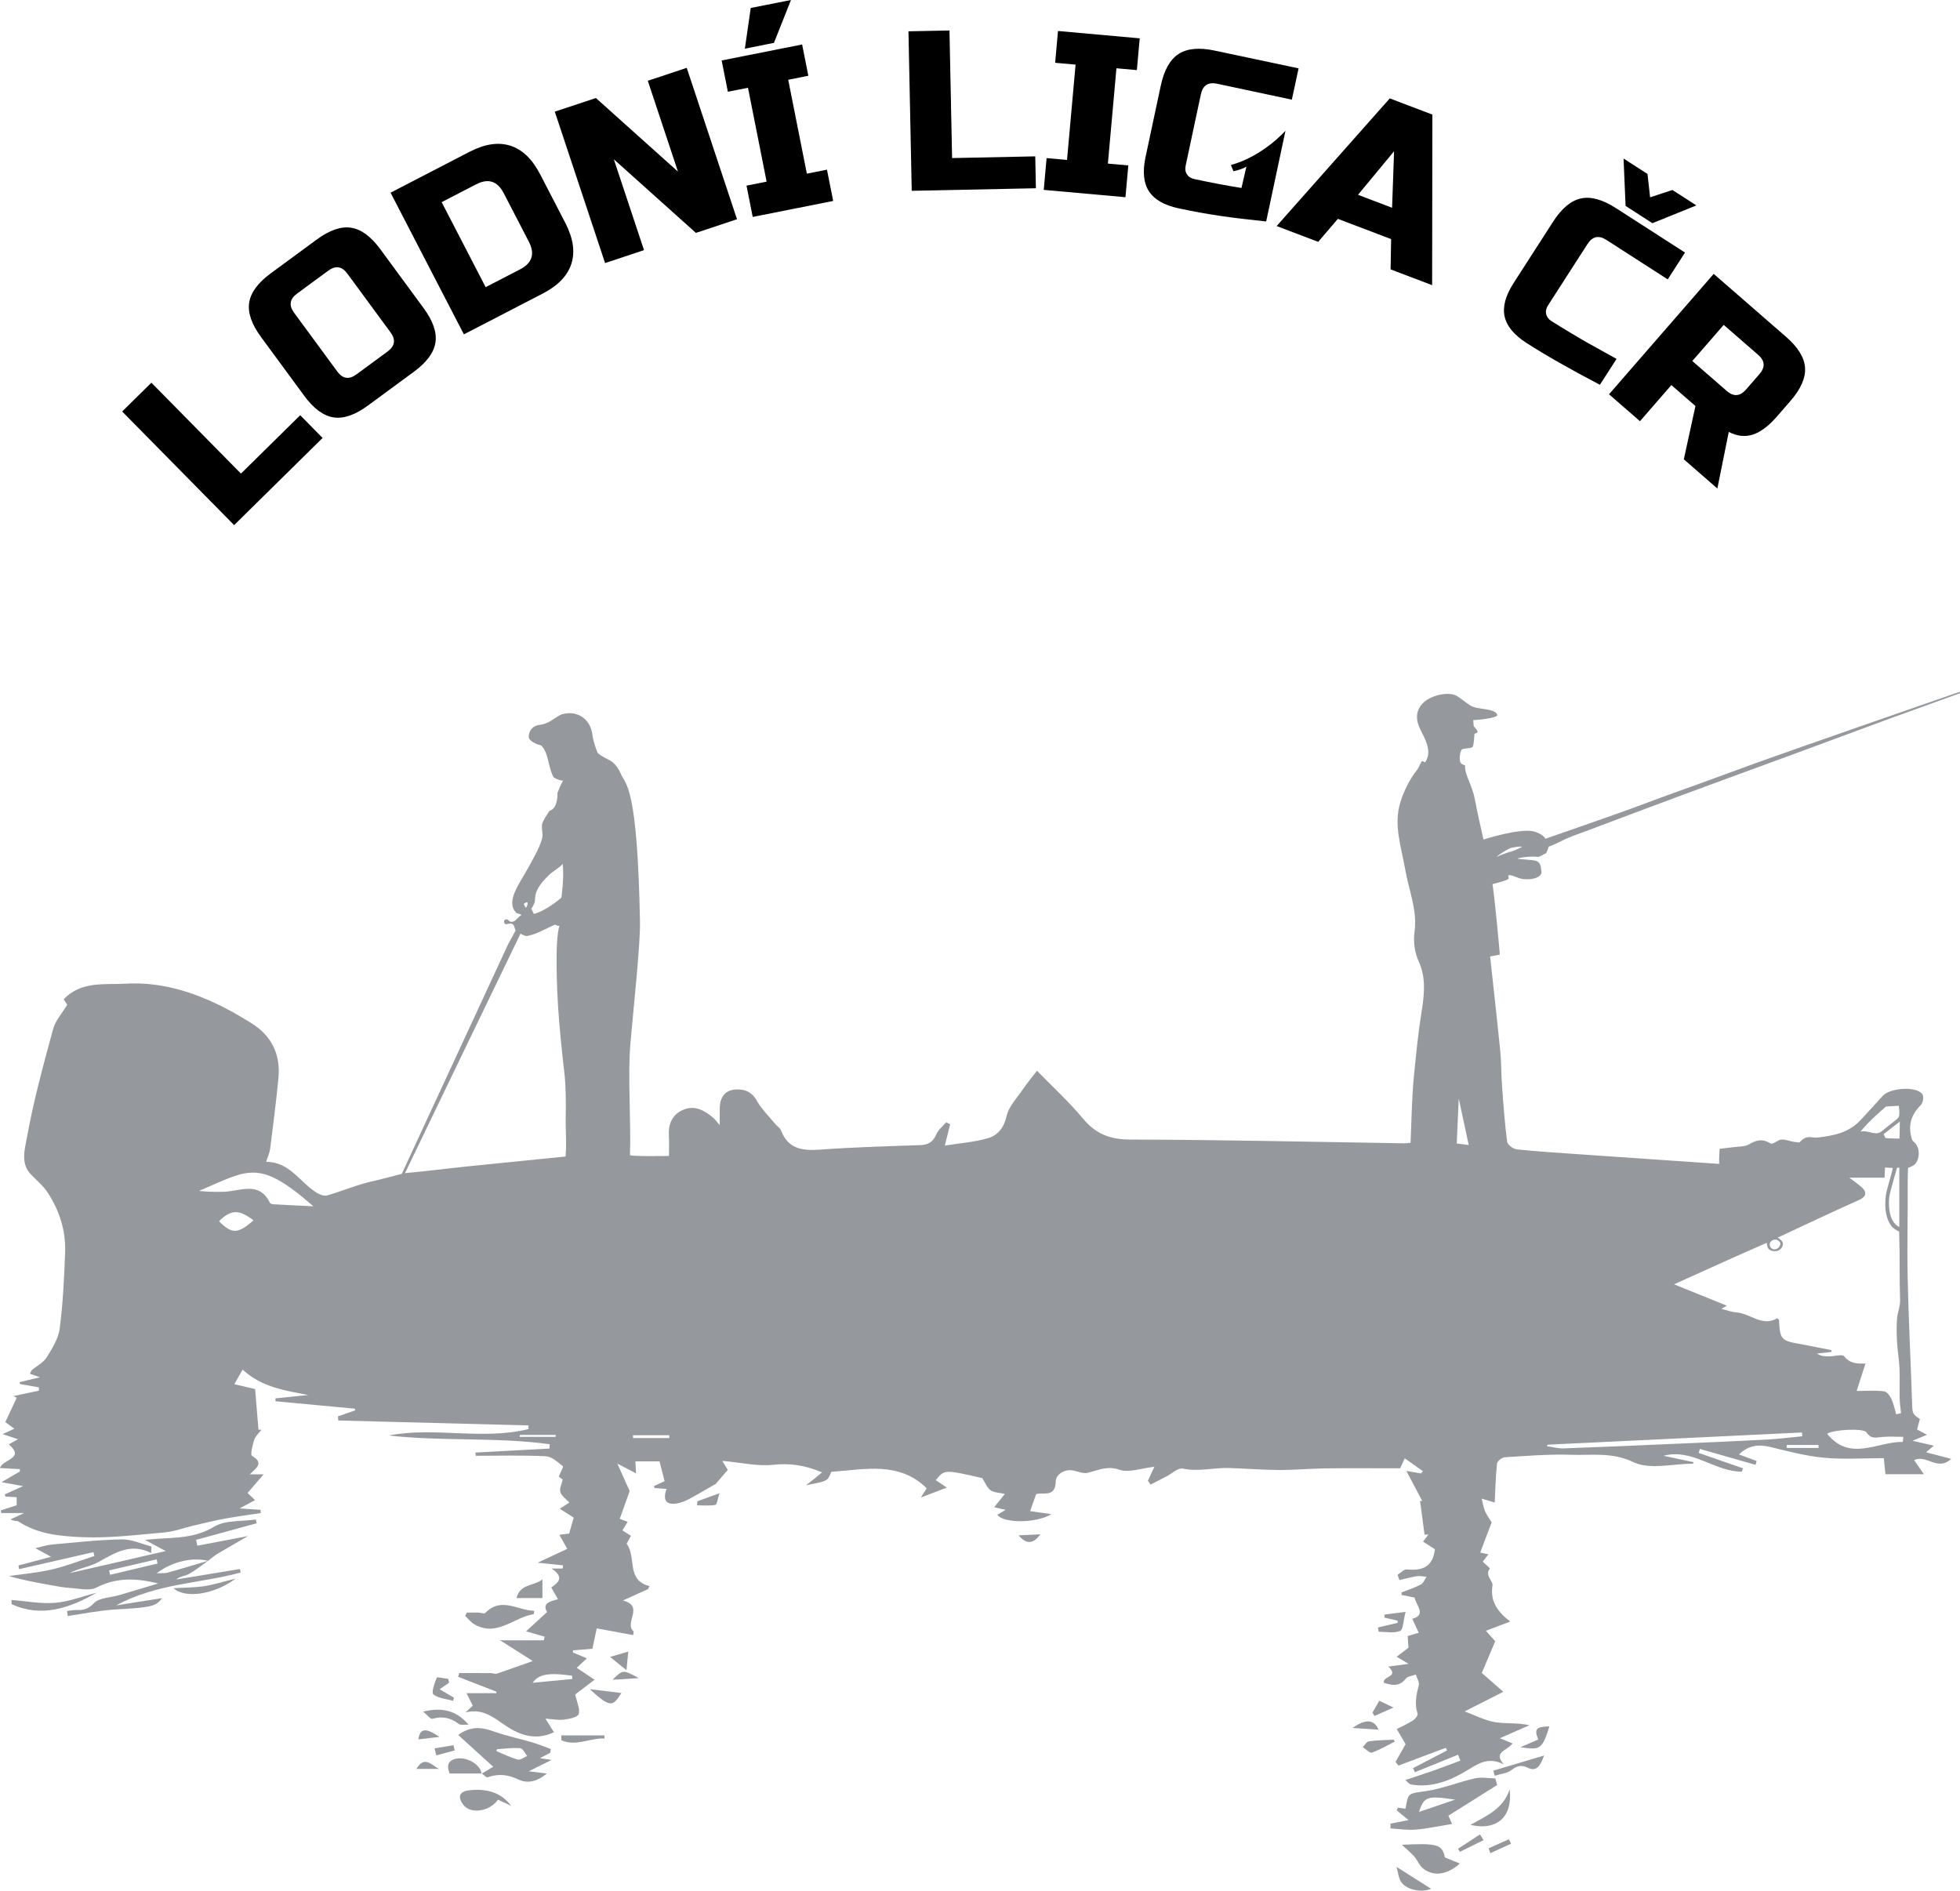 <?xml version="1.0" encoding="utf-8"?>
<!-- Generator: Adobe Illustrator 16.0.4, SVG Export Plug-In . SVG Version: 6.00 Build 0)  -->
<!DOCTYPE svg PUBLIC "-//W3C//DTD SVG 1.1//EN" "http://www.w3.org/Graphics/SVG/1.1/DTD/svg11.dtd">
<svg version="1.1" id="Basic" xmlns="http://www.w3.org/2000/svg" xmlns:xlink="http://www.w3.org/1999/xlink" x="0px" y="0px"
	 width="653.644px" height="630.519px" viewBox="0 0 653.644 630.519" enable-background="new 0 0 653.644 630.519"
	 xml:space="preserve">
<g id="Boat">
	<path fill="#95989D" d="M85.322,506.737c-4.703,0.711-10.171,0.149-13.938,2.417c-6.228,3.748-12.65,3.624-19.239,4.04
		c-0.861,0.055-1.719,0.154-3.8,0.346c3.065,1.655,5.004,2.701,6.908,3.729c-10.747,2.47-21.396,4.917-32.046,7.364
		c3.095-1.678,6.684-2.089,9.614-3.698c5.502-3.022,10.681-6.497,17.597-3.011c0.027-0.727,0.054-1.454,0.082-2.181
		c-3.29-0.84-6.594-2.43-9.868-2.37c-7.758,0.142-15.507,1.016-23.249,1.712c-1.889,0.17-3.737,0.798-5.604,1.215
		c1.561,0.855,3.122,1.71,5.271,2.888c-3.68,0.976-7.294,1.933-10.908,2.891c0.083,0.405,0.165,0.81,0.248,1.214
		c8.26-1.888,16.52-3.776,24.779-5.664c0.097,0.428,0.193,0.857,0.289,1.285c-4.672,1.517-9.271,3.342-14.037,4.464
		c-4.727,1.112-9.62,1.519-14.44,2.233c4.572,1.32,9.258,2.196,13.952,3.021c2.185,0.385,4.378,0.835,6.584,0.96
		c2.905,0.164,6.334,1.029,8.645-0.153c6.365-3.259,12.668-3.314,20.604-1.365c-5.119,1.531-9.113,2.747-13.121,3.92
		c-2.834,0.83-6.535,0.788-8.297,2.623c-1.866,1.944-3.365,2.403-5.646,2.309c-1.105-0.046-2.223,0.199-3.336,0.312
		c0.07,0.559,0.14,1.117,0.21,1.677c5.325-0.749,10.628-1.858,15.978-2.169c11.586-0.674,13.477-0.951,15.498-3.779
		c-4.858,0.769-9.682,1.53-15.291,2.417c13.472-7.355,27.989-7.272,41.509-10.962c-0.083-0.388-0.167-0.775-0.251-1.163
		c-7.092,1.165-14.185,2.331-21.277,3.495c1.357-1.103,3.004-1.145,4.28-1.854c2.24-1.246,4.253-2.899,6.36-4.384
		c-0.003-0.001-0.007-0.001-0.01-0.002c-4.471,1.326-8.93,2.69-13.421,3.944c-0.966,0.27-2.044,0.138-3.721,0.224
		c5.16-3.923,11.93-5.435,17.142-4.168c0.008-0.002,0.015-0.005,0.023-0.007c-0.004,0.003-0.008,0.006-0.013,0.009
		c0.004,0.001,0.009,0.002,0.013,0.003c1.012-0.766,1.961-1.634,3.043-2.281c3.407-2.039,6.864-3.995,10.287-5.974
		c-5.705,1.086-11.314,2.153-16.923,3.221c-0.132-0.652-0.264-1.305-0.396-1.957c6.728-1.845,13.455-3.689,20.183-5.533
		C85.5,507.576,85.411,507.157,85.322,506.737z M36.725,525.178c-0.113-0.487-0.227-0.975-0.34-1.462
		c5.284-1.227,10.568-2.453,15.853-3.68c0.108,0.465,0.216,0.928,0.324,1.392C47.283,522.678,42.004,523.928,36.725,525.178z"/>
	<path fill="#95989D" d="M180.074,586.334c1.663-0.87,2.54-1.329,3.416-1.788c0.075-0.414,0.149-0.829,0.224-1.243
		c-2.022-0.737-4.012-1.581-6.072-2.188c-4.169-1.229-8.446-2.128-12.547-3.545c-3.889-1.344-7.583-2.372-12.292,1.027
		c4.047,3.673,7.788,7.069,11.683,10.604c-1.503,0.901-2.651,1.59-3.788,2.271c0.663,0.459,1.502,1.399,1.94,1.239
		c3.59-1.309,6.84-0.871,10.299,0.753c3.345,1.571,6.596,0.39,9.441-2.003c-1.765-0.22-3.529-0.438-6.054-0.752
		c2.811-1.394,4.749-2.354,7.629-3.783C182.058,586.637,181.475,586.548,180.074,586.334z M172.709,586.812
		c-2.468-0.674-4.8-1.851-7.185-2.829c0.073-0.216,0.146-0.432,0.218-0.647c2.595-0.151,5.208-0.531,7.773-0.322
		c0.83,0.067,1.534,1.68,2.296,2.585C174.767,586.038,173.568,587.046,172.709,586.812z"/>
	<path fill="#95989D" d="M472.167,610.157c3.981-0.344,7.92-1.207,12.082-1.881c-0.201-0.456-0.706-1.596-1.222-2.761
		c5.431-3.412,10.847-6.814,16.264-10.218c-0.207-0.733-0.414-1.468-0.621-2.202c-2.265-0.041-4.629-0.522-6.775-0.039
		c-5.427,1.224-10.679,3.398-16.146,4.226c-6.046,0.916-6.115,0.449-6.942,5.538c-0.021,0.128-0.087,0.248-0.138,0.39
		c-0.801-0.121-1.612-0.244-2.423-0.366c-0.157,0.292-0.313,0.585-0.471,0.878c1.225,1.008,2.449,2.017,3.955,3.258
		c-2.172,0.428-4.087,0.804-6.001,1.181c-0.007,0.537-0.014,1.073-0.02,1.61C466.531,609.924,469.379,610.396,472.167,610.157z
		 M485.276,600.168c-4.558,1.549-8.082,2.747-12.058,4.097C474.917,599.112,475.934,598.775,485.276,600.168z"/>
	<path fill="#95989D" d="M161.817,537.915c-0.343,0.352-1.479-0.106-2.248-0.124c-1.295-0.029-2.591-0.008-3.886-0.008
		c-0.188,0.367-0.376,0.736-0.564,1.104c1,0.935,1.872,2.09,3.023,2.77c7.492,4.417,13.181-2.305,19.804-3.339
		c0.071-0.01,0.082-0.405,0.21-1.123C172.632,537.088,167.187,532.402,161.817,537.915z"/>
	<path fill="#95989D" d="M467.523,615.212c1.884,1.776,3.125,2.769,4.143,3.953c1.063,1.238,1.672,2.968,2.905,3.945
		c3.494,2.769,7.923,2.21,12.294-1.631c-1.824-0.743-3.356-1.366-5.003-2.036C480.984,614.974,479.078,614.683,467.523,615.212z"/>
	<path fill="#95989D" d="M156.422,597.058c-3.183,0.357-3.9,2.172-1.946,4.796c2.386,3.204,8.749,2.37,11.595-1.659
		c1.651,0.766,3.031,1.405,4.412,2.044C166.847,597.437,161.886,596.443,156.422,597.058z"/>
	<path fill="#95989D" d="M18.422,534.526c-4.8,0.404-9.715-0.57-14.58-0.941c0.005,0.462,0.011,0.923,0.016,1.385
		c9.997,4.588,19.341,1.342,28.371-3.822C27.631,532.331,23.086,534.136,18.422,534.526z"/>
	<path fill="#95989D" d="M490.369,608.582c8.786,2.056,14.19-2.66,13.08-11.796C501.278,603.312,495.611,605.646,490.369,608.582z"
		/>
	<path fill="#95989D" d="M152.182,586.496c-2.794,0.537-3.281,2.374-2.243,4.951c3.642,0,7.138,0,10.633,0
		C160.294,588.561,155.826,585.796,152.182,586.496z"/>
	<path fill="#95989D" d="M160.572,591.447c0.003,0.03,0.012,0.061,0.014,0.091l-0.004,0.005c0.039-0.023,0.078-0.047,0.117-0.07
		c-0.012-0.008-0.024-0.018-0.035-0.025C160.633,591.447,160.602,591.447,160.572,591.447z"/>
	<path fill="#95989D" d="M57.871,529.65c3.822,3.513,13.479,2.221,20.737-3.216c-4.227,1.048-7.333,2.065-10.519,2.542
		C64.771,529.471,61.375,529.442,57.871,529.65z"/>
	<path fill="#95989D" d="M467.291,627.65c1.905,2.772,7.183,3.574,9.96,2.233c-3.292-2.082-6.853-4.336-11.511-7.284
		C466.264,624.414,466.37,626.312,467.291,627.65z"/>
	<path fill="#95989D" d="M180.897,526.741c-3.165,2.306-7.443,1.439-8.653,6.204c3.076,0,5.819,0,8.653,0
		C180.897,530.967,180.897,529.325,180.897,526.741z"/>
	<path fill="#95989D" d="M144.214,573.21c3.296-0.959,6.032-0.372,8.73,1.679c0.714,0.543,2.097,0.203,3.324,0.277
		c-4.128-4.803-8.873-5.845-15.15-4.362C142.436,571.871,143.573,573.396,144.214,573.21z"/>
	<path fill="#95989D" d="M459.51,542.761c0.086,0.471,0.172,0.942,0.258,1.413c2.417,0,5.055,0.57,7.155-0.245
		c1.023-0.397,1.043-3.382,1.831-6.399c-2.798,0.364-4.943,0.644-7.089,0.923c0.023,0.337,0.047,0.674,0.069,1.011
		c1.46,0.344,2.92,0.688,4.379,1.032c0,0.231-0.001,0.463-0.002,0.694C463.912,541.713,461.71,542.236,459.51,542.761z"/>
	<path fill="#95989D" d="M514.933,585.453c-6.259,1.865-11.604,3.457-16.948,5.049c0.165,0.567,0.331,1.134,0.497,1.7
		c1.888-0.602,4.089-0.788,5.587-1.91c1.855-1.39,3.255-1.828,5.406-0.774C512.299,590.901,513.625,589.147,514.933,585.453z"/>
	<path fill="#95989D" d="M516.713,575.741c-4.476,0.104-5.141,0.887-3.722,4.362c-1.979,0.86-3.956,1.723-5.934,2.584
		C513.793,583.703,514.326,583.279,516.713,575.741z"/>
	<path fill="#95989D" d="M207.25,564.603c-3.814-0.462-7.18-0.868-10.545-1.275C203.925,570.062,204.456,568.784,207.25,564.603z"/>
	<path fill="#95989D" d="M187.173,578.741c0.015,0.54,0.029,1.08,0.043,1.62c4.865,2.197,9.571-0.851,14.378-0.572
		c-0.008-0.35-0.017-0.699-0.025-1.048C196.771,578.741,191.972,578.741,187.173,578.741z"/>
	<path fill="#95989D" d="M464.833,580.164c-2.771,0.153-5.562,0.174-8.304,0.55c-0.762,0.104-1.378,1.266-2.062,1.942
		c1.031,0.652,2.327,2.071,3.044,1.822c2.632-0.913,5.071-2.381,7.583-3.64C465.008,580.614,464.92,580.389,464.833,580.164z"/>
	<path fill="#95989D" d="M149.493,559.904c-1.335-0.161-3.699-0.743-3.834-0.414c-0.74,1.812-1.859,4.987-1.132,5.574
		c1.681,1.36,4.345,1.506,6.611,2.143c0.075-0.351,0.149-0.702,0.223-1.053c-1.432-0.846-2.864-1.691-4.741-2.8
		c1.333-0.93,2.238-1.561,3.143-2.192C149.673,560.743,149.583,560.323,149.493,559.904z"/>
	<path fill="#95989D" d="M232.461,502.012c2.051,0,4.149,0.24,6.122-0.152c0.562-0.111,0.756-2.064,1.346-3.869
		c-3.083,1.117-5.218,1.892-7.354,2.665C232.537,501.107,232.499,501.56,232.461,502.012z"/>
	<path fill="#95989D" d="M139.512,580.074c2.448-0.289,4.75-0.561,7.051-0.832C141.904,576.034,140.058,576.407,139.512,580.074z"/>
	<path fill="#95989D" d="M209.518,550.803c-1.916,0.556-3.395,0.984-6.06,1.758c1.871,1.52,3.139,2.55,5.473,4.445
		C209.211,554.042,209.354,552.524,209.518,550.803z"/>
	<path fill="#95989D" d="M486.231,616.55c0.208,0.338,0.417,0.677,0.624,1.016c2.635-1.297,5.271-2.593,7.904-3.89
		c-0.395-0.639-0.789-1.277-1.184-1.916C491.127,613.356,488.679,614.953,486.231,616.55z"/>
	<path fill="#95989D" d="M204.265,560.188c3.333-0.21,6.037-0.38,8.741-0.55C207.761,556.774,207.761,556.774,204.265,560.188z"/>
	<path fill="#95989D" d="M458.362,572.266c1.894-0.837,3.789-1.675,6.352-2.807c-2.146-1.034-3.312-1.596-4.727-2.277
		c-0.824,1.432-1.546,2.688-2.268,3.944C457.933,571.506,458.147,571.886,458.362,572.266z"/>
	<path fill="#95989D" d="M346.951,511.675c-2.279,0.108-4.557,0.215-7.245,0.342C342.472,515.375,344.808,514.658,346.951,511.675z"
		/>
	<path fill="#95989D" d="M138.862,589.924c2.95,0,5.244,0,7.538,0C144,588.735,141.566,585.303,138.862,589.924z"/>
	<path fill="#95989D" d="M451.071,576.267c3.398,0.223,5.866,0.385,8.672,0.569C458.183,573.33,455.443,573.182,451.071,576.267z"/>
	<path fill="#95989D" d="M496.436,616.382c0.195,0.548,0.39,1.097,0.585,1.645c2.302-1.057,4.604-2.113,6.907-3.169
		c-0.238-0.494-0.476-0.987-0.714-1.48C500.955,614.378,498.695,615.38,496.436,616.382z"/>
	<path fill="#95989D" d="M145.48,585.406c2.053-0.549,4.107-1.097,6.16-1.646c-0.139-0.579-0.278-1.159-0.416-1.738
		c-2.097,0.346-4.193,0.692-6.29,1.038C145.116,583.843,145.298,584.625,145.48,585.406z"/>
	<path fill="#95989D" d="M512.979,285.767c0.451,0.009,2.087-1.037,2.499-1.167c0.366-0.167,1-2.25,1-2.25s2.161-0.763,4.445-1.968
		c2.503-1.32,5.258-2.173,7.922-3.176c10.793-4.062,21.582-8.138,32.396-12.142c13.111-4.854,26.252-9.632,39.373-14.461
		c9.774-3.597,29.303-10.844,29.303-10.844l23.726-8.576l0.001-0.5c0,0-54.778,18.985-68.33,23.884
		c-8.338,3.015-16.634,6.148-24.994,9.098c-5.61,1.979-10.755,3.982-16.342,6.018c-8.29,3.02-28.625,10.042-28.625,10.042
		s-0.5-1.5-4-2.5c-5-1-16.625,2.75-16.625,2.75s-2.5-11-2.875-13.375s-1.818-5.768-2.5-7.5c-0.992-2.521-0.75-3.875-0.75-3.875
		s-1.352-0.251-1.625-1.125c-0.482-1.543,0.154-3.778,0.5-4.125c0.542-0.542,3.25-0.25,3.667-0.958s0.583-4.333,0.583-4.333
		s1.335-0.208,1.001-0.875s-1.25-1.625-1.25-1.625l-0.168-2.001c0,0,8.467-0.573,8-1.833c-0.833-2.25-6.421-1.56-8.832-3
		c-1.563-0.933-3.459-2.583-4.626-3.25c-2.865-1.639-9.062-0.191-11.567,2.644c-2.686,3.04-1.858,6.296-0.112,9.551
		c2.212,4.121,2.888,7.176,1.18,9.805c-0.272,0.42-0.9-0.621-1.25-0.125c-0.434,0.616-0.938,2.026-1.514,2.754
		c-2.466,3.121-4.367,6.947-5.562,10.757c-2.391,7.623,0.332,15.09,1.619,22.592c1.181,6.88,4.102,13.438,3.078,20.765
		c-0.442,3.165,0.064,6.895,1.403,9.782c2.429,5.241,1.903,10.921,1.017,16.392c-1.196,7.386-1.854,14.241-2.598,21.675
		c-0.739,7.417-0.785,14.904-1.138,22.426c-1.151,0.092-1.691,0.18-2.23,0.172c-30.428-0.473-60.854-1.187-91.282-1.253
		c-6.774-0.015-11.488-1.895-15.754-7.022c-4.654-5.595-10.081-10.547-15.315-15.927c-1.669,2.18-3.312,4.137-4.743,6.239
		c-1.963,2.884-4.689,5.674-5.397,8.879c-0.854,3.872-2.913,6.363-6.05,7.319c-4.507,1.374-9.339,1.679-14.553,2.524
		c0.763-3.04,1.266-5.045,1.769-7.051c-0.428-0.25-0.857-0.5-1.285-0.749c-1.144,1.352-2.678,2.536-3.342,4.092
		c-1.09,2.552-2.729,3.463-5.399,3.555c-11.021,0.38-22.053,0.677-33.045,1.478c-5.907,0.431-10.866,0.04-13.31-6.367
		c-0.322-0.846-1.32-1.418-1.938-2.17c-2.096-2.551-4.548-4.91-6.134-7.75c-1.727-3.092-4.283-3.967-7.246-3.734
		c-3.38,0.265-5.018,2.617-5.123,5.963c-0.057,1.805-0.01,3.613-0.01,5.906c-0.917-1.042-1.48-1.862-2.213-2.482
		c-2.874-2.432-6.09-4.247-9.9-2.656c-3.783,1.58-5.097,4.812-4.839,8.826c0.14,2.172,0.025,4.361,0.025,6.59
		c0,0-13.021,0.232-13.001-0.305c0.397-11.251-0.83-26.302,0.167-37.5c1.207-13.559,3.297-33.009,3.167-40.167
		c-0.833-45.833-4.833-45.833-6.333-49.333c-1.768-4.125-4.167-4.833-4.167-4.833s-2.339-1.2-3.428-2.072
		c-0.029-0.022-0.058-0.046-0.085-0.068c-0.199-0.165-1.579-3.892-1.84-6.123c-0.649-5.521-5.329-8.417-10.375-6.824
		c-1.872,0.792-4.098,3.127-7.128,3.452c-2.207,0.236-3.638,1.636-3.754,3.942c-0.076,1.521,3.063,2.631,3.226,2.673
		c0.664,0.165,1.105,0.235,1.333,0.724c1.304,1.389,1.971,4.728,1.971,4.728s1.138,5.071,1.955,5.559
		c1.414,0.842,2.537,0.973,2.953,1.008c-0.835,1.476-1.356,2.773-1.838,4.06c0.068,2.084-0.418,5.222-2.493,5.948
		c-0.064,0.021-0.123,0.025-0.18,0.025c-0.833,1.324-2.01,3.013-2.378,4.134c-0.479,1.452,0.356,3.568-0.068,5.05
		c-0.998,3.491-2.967,6.73-4.658,9.848c-2.874,5.287-7.707,11.264-3.931,15.039c0.231,0.231,2.505,0.475,1.203,1.026
		c-0.12,0.003-1.585,1.544-1.767,1.645c-0.68,0.383-1.669,0.451-2.049-0.251c-0.566-0.456-1.209-0.305-1.417,0.086
		c-0.207,0.388,0.028,1.047,0.315,1.192c0.318,0.156,1.076-0.08,1.146-0.096c0.812-0.176,1.617-0.025,1.864,0.988
		c0.092,0.386,0.445,1.261,0.445,1.261l-2.516,4.629l-35.454,76.533c0,0-7.752,2.048-8.701,2.234
		c-5.506,1.08-10.76,3.402-16.188,4.96c-0.998,0.286-2.472-0.276-3.458-0.884c-5.631-3.473-9.035-10.367-16.891-10.314
		c0.564-1.767,1.169-2.996,1.333-4.281c0.992-7.847,2.018-15.692,2.772-23.562c0.771-8.041-2.272-14.346-9.29-18.574
		c-1.885-1.136-3.752-2.304-5.677-3.368c-11.226-6.207-23.182-10.408-36.07-9.629c-6.927,0.419-14.676-0.992-20.588,5.201
		c0.396,0.604,1.035,1.574,1.194,1.816c-1.782,2.979-3.96,5.333-4.701,8.077c-3.252,12.04-6.592,24.104-8.762,36.36
		c-0.63,3.557-2.194,8.398,1.267,12.054c1.895,2.002,4.12,3.788,5.612,6.057c3.968,6.031,6.145,12.777,5.882,20.021
		c-0.308,8.482-0.722,16.991-1.8,25.397c-0.43,3.353-2.478,6.638-4.333,9.614c-1.09,1.748-3.262,2.814-4.914,4.227
		c-0.271,0.23-0.372,0.66-0.689,1.258c1.131,0.398,2.101,0.741,3.343,1.18c-2.43,0.58-4.611,1.1-6.793,1.62
		c0.055,0.215,0.109,0.429,0.165,0.644c2.082,0.361,4.164,0.723,6.245,1.084c0.024,0.367,0.048,0.735,0.073,1.103
		c-2.852,0.605-5.703,1.211-8.554,1.816c0.372,0.19,0.744,0.38,1.116,0.57c-1.287,2.734-2.573,5.469-3.81,8.099
		c0.802,0.594,1.856,1.376,2.994,2.219c-1.391,0.646-2.44,1.133-3.882,1.802c1.878,0.624,3.198,1.063,5.118,1.702
		c-1.492,0.839-2.32,1.305-3.068,1.726c5.642,4.683-2.109,4.979-2.923,7.867c2.418,0.141,4.541,0.265,6.663,0.388l-0.091,0.803
		c-1.883,1.1-3.765,2.199-6.058,3.537c2.577,0.471,4.438,0.812,7.198,1.316c-2.751,1.23-4.445,1.988-6.139,2.746
		c0.092,0.251,0.184,0.502,0.276,0.754c1.34,0.066,2.679,0.133,3.701,0.183v2.695c-1.754,0.571-3.528,1.149-5.303,1.727
		c0.05,0.294,0.099,0.588,0.149,0.882h7.607c-2.082,0.973-3.278,1.532-4.475,2.092c1.1,0.71,2.134,0.384,2.703,0.76
		c6.281,4.154,13.664,4.825,20.648,5.163c9.271,0.449,18.641-0.75,27.941-1.556c3.264-0.283,6.442-1.524,9.671-2.278
		c3.5-0.816,6.995-1.679,10.528-2.33c3.96-0.73,7.959-1.248,11.941-1.858c-0.022-0.361-0.044-0.723-0.065-1.083
		c-2.156-0.142-4.312-0.281-7.017-0.458c2.007-1.072,3.412-1.822,5.187-2.77c-1.063-1.007-1.808-1.711-2.523-2.388
		c1.717-1.986,3.259-3.771,5.373-6.216h-4.649c2.388-2.166,4.759-3.866,0.75-6.165c-0.604-0.347,0.198-3.618,0.781-5.395
		c0.402-1.226,1.548-2.206,2.362-3.296c-0.324-0.018-0.648-0.035-0.973-0.054c-0.367-4.469-0.733-8.938-1.109-13.517
		c-1.848-0.436-4.074-0.961-6.942-1.638c1.14-1.995,1.952-3.417,2.775-4.859c6.493,5.988,14.283,6.981,21.895,8.47
		c-3.654,0.374-7.308,0.748-10.962,1.123c0.015,0.318,0.029,0.638,0.043,0.956c8.814,0.828,17.627,1.657,26.441,2.485
		c0.05,0.181,0.1,0.36,0.15,0.54c-1.928,0.676-3.855,1.352-5.783,2.027c0.036,0.454,0.071,0.909,0.107,1.364
		c21.152,0.55,42.304,1.1,63.456,1.649l-0.025,1.21c-15.343,3.803-31.235-0.822-46.606,2.142
		c17.862,2.031,35.891,0.476,53.671,2.918c-0.016,0.482-0.032,0.965-0.049,1.446c-8.24,0.445-16.48,0.892-24.72,1.337
		c0.043,0.355,0.086,0.711,0.13,1.066c7.777,0,15.564-0.222,23.323,0.153c1.99,0.096,3.981,1.957,5.73,3.318
		c0.26,0.203-0.822,2.128-1.374,3.476c0.429,0.324,1.046,0.79,1.303,0.985c-0.335,1.576-1.147,3.095-0.77,4.21
		c0.445,1.315,1.919,2.281,3.007,3.464c-0.98,0.626-1.948,1.244-3.214,2.053c1.947,1.243,3.493,2.23,4.649,2.97
		c-0.597,2.098-1.04,3.652-1.513,5.312c-0.873,0.113-2.02,0.261-3.273,0.423c0.891,1.57,1.623,2.861,2.648,4.669
		c-3.228,1.512-6.163,2.885-9.883,4.626c3.395,0.356,5.935,0.624,8.475,0.891c-0.047,0.352-0.094,0.701-0.141,1.053h-3.664
		c4.394,3.017,2.184,4.735-0.133,6.322c0.743,1.303,1.416,2.484,2.243,3.934c-2.706,0.655-5.328,1.386-3.64,4.264
		c-2.465,2.263-4.614,4.233-6.999,6.423c2.334,0.67,4.26,1.224,6.187,1.776c-0.083,0.405-0.166,0.81-0.249,1.214h-14.596
		c4.417,2.803,7.762,4.925,10.9,6.917c-4.168,1.477-8.047,2.892-11.963,4.198c-0.587,0.196-1.342-0.173-2.02-0.177
		c-3.519-0.021-7.039-0.01-10.558-0.01c-0.121,0.415-0.241,0.831-0.361,1.245c4.264,1.662,8.527,3.323,12.791,4.985
		c-0.017,0.157-0.034,0.314-0.05,0.472h-9.943c0.848,1.705,1.427,2.867,2.086,4.192c-0.82,0.753-1.641,1.506-2.46,2.259
		c5.171-1.352,8.654,1.036,12.608,3.835c4.713,3.336,10.265,5.856,16.936,2.765c-1.004-1.603-1.823-2.909-2.85-4.549
		c2.306,0.152,4.261,0.56,6.134,0.323c1.775-0.226,4.537-0.729,4.939-1.821c0.585-1.586-0.558-3.81-1.134-6.58
		c1.491-1.132,3.859-2.931,6.442-4.893c-1.822-1.221-3.758-2.517-5.942-3.979c1.25-1.17,2.103-1.97,3.377-3.164
		c-1.875-0.78-3.262-1.358-4.648-1.935c0.014-0.245,0.029-0.49,0.044-0.734c2.212-0.179,4.424-0.356,6.45-0.519
		c0.503-2.352,0.953-4.455,1.455-6.798c4.336,0.801,8.237,1.521,12.138,2.241c0.06-0.403,0.119-0.808,0.179-1.211
		c-3.414-2.884,3.787-8.374-3.604-10.335c3.443-1.556,5.917-2.674,8.392-3.791c0.163-0.334,0.326-0.667,0.489-1
		c-7.924-1.986-4.215-9.607-7.633-14.114c0.367-0.682,0.878-1.632,1.435-2.668c-0.985-0.622-1.889-1.193-2.84-1.794
		c0.576-0.947,1.121-1.842,1.748-2.872c-1.112-0.421-1.948-0.737-2.63-0.995c1.193-3.349,2.303-6.463,3.298-9.253
		c-1.167-2.603-2.393-5.338-4.11-9.167c2.722,1.421,4.266,2.227,6.233,3.254c-0.081-1.586-0.14-2.744-0.204-3.984h8.041
		c0.604,2.358,1.137,4.438,1.69,6.595c-0.807,0.373-2.194,1.015-3.581,1.655c0.087,0.212,0.175,0.424,0.263,0.636
		c1.22,0.09,2.439,0.18,3.958,0.291c-1.155,3.296-0.544,5.438,3.295,4.874c1.448-0.212,2.902-0.798,4.206-1.49
		c3.07-1.628,6.051-3.423,8.919-5.065c1.281-1.485,2.587-3.002,4.008-4.65c-0.352-0.586-0.904-1.503-1.819-3.025
		c6.157,0.555,11.676,1.87,16.997,1.31c5.668-0.597,10.575,0.146,16.276,2.524c-1.433,1.188-2.038,1.707-2.66,2.204
		c-0.726,0.579-1.468,1.14-2.677,2.075c7.194-1.354,7.194-1.354,8.407-4.462c11.098-0.739,22.533-3.629,31.811,5.49
		c-0.426,0.676-0.899,1.428-1.948,3.091c3.353-1.284,5.734-2.196,8.663-3.318c-1.774-1.198-2.714-1.833-3.677-2.483
		c2.883-3.577,2.883-3.577,15.488-0.675c1.041,1.586,1.626,3.253,2.802,4.057c1.209,0.827,2.992,0.811,4.743,1.213
		c-1.304,1.629-2.286,2.855-3.547,4.43c1.521,0.356,2.479,0.582,3.795,0.89c-1.154,0.684-1.96,1.159-2.766,1.636
		c1.914,2.811,12.707,2.981,18.029-0.202c-2.986-0.427-5.271-0.752-7.082-1.011c0.68-1.938,1.284-3.66,1.971-5.619
		c0.03-0.009,0.421-0.192,0.82-0.214c2.782-0.149,5.672,0.636,5.747-4.167c0.033-2.125,2.912-4.27,6.134-3.49
		c1.473,0.355,3.095,1.033,4.456,0.721c3.513-0.804,6.503-2.474,10.658-1.033c3.134,1.086,7.195-0.506,11.646-0.994
		c-1.103,2.381-1.634,3.528-2.165,4.675c0.306,0.421,0.613,0.843,0.919,1.264c1.713-0.882,3.424-1.766,5.138-2.644
		c1.88-0.965,4.001-3.027,5.603-2.684c5.26,1.13,10.332-0.37,15.473-0.2c5.547,0.183,11.09,0.641,16.636,0.667
		c5.146,0.024,10.293-0.48,15.442-0.54c8.48-0.1,16.963-0.027,24.905-0.027c0.773-1.651,1.164-2.486,1.555-3.321
		c2.019,1.433,4.039,2.863,6.058,4.295c-0.211,0.247-0.422,0.494-0.632,0.74c-1.373-0.233-2.746-0.467-4.891-0.831
		c2.052,3.887,3.67,6.951,5.288,10.017c-0.242-0.015-0.483-0.03-0.727-0.045c0.502,3.766,1.003,7.531,1.503,11.297l1.307-0.108
		c-0.602,0.796-1.201,1.59-1.817,2.406c1.628,1.047,2.979,1.916,3.963,2.549c-0.707,6.08-4.389,7.2-9.348,6.729
		c-0.971-0.092-2.068,1.152-3.108,1.779c0.203,0.589,0.406,1.179,0.61,1.768c1.959-0.446,3.903-0.994,5.885-1.298
		c1.021-0.156,2.108,0.12,3.165,0.2c-0.611,0.876-1.032,2.112-1.871,2.556c-2.071,1.094-4.334,1.823-6.521,2.698
		c0.036,0.273,0.072,0.546,0.108,0.817c1.685,0.333,3.367,0.666,4.299,0.85c0.438,2.591,4.129,5.757-0.774,7.098
		c0.772,1.669,1.392,3.004,2.153,4.647c-1.426,0.422-2.518,0.744-3.686,1.09c0.099,1.472,0.182,2.704,0.262,3.896
		c-1.298,0.995-2.536,1.946-3.94,3.024c1.452,0.859,2.409,1.425,3.992,2.36c-2.542,0.344-4.265,0.577-6.745,0.913
		c3.746,3.621-1.86,2.975-1.558,5.385c2.669,0.84,5.142,1.458,7.347-1.342c0.652-0.828,2.206-0.946,3.347-1.39
		c0.364,1.185,1.253,2.5,0.996,3.529c-0.799,3.189-1.496,6.253-0.394,9.54c0.182,0.54-0.828,1.798-1.574,2.266
		c-1.87,1.17-3.904,2.076-5.383,2.837c1.336,2.282,2.361,4.035,2.957,5.051c-1.368,2.409-2.359,4.155-3.352,5.9l0.97,1.239
		c5.27-1.978,10.54-3.956,15.811-5.935c0.131,0.298,0.261,0.594,0.391,0.89c-3.78,1.965-7.562,3.93-11.343,5.895
		c0.207,0.454,0.413,0.908,0.62,1.362c4.803-1.946,9.605-3.895,14.407-5.842c0.257,0.662,0.512,1.324,0.769,1.986
		c-2.924,1.081-5.834,2.198-8.773,3.234c-2.978,1.05-5.984,2.019-9.622,3.239c1.309,1.093,1.49,1.365,1.721,1.415
		c0.676,0.146,1.367,0.235,2.058,0.292c6.542,0.533,12.292-2.086,17.535-5.345c3.644-2.265,6.821-3.999,11.552-1.589
		c-3.631-4.195,1.014-4.451,2.928-6.987c-1.321-0.546-2.568-1.062-4.224-1.745c4.099-1.804,6.973-3.067,9.845-4.331
		c-4.062-0.896-7.873-0.43-11.505-1.032c-3.364-0.561-6.538-2.265-10.086-3.572c4.279-2.175,8.448-4.293,12.876-6.543
		c-2.482-2.179-4.997-4.386-7.166-6.29c1.673-3.941,3.09-7.279,4.487-10.571c-1.086-1.211-2.091-2.333-3.13-3.491
		c2.595-0.979,4.978-1.877,8.142-3.071c-4.31-3.314-6.757-6.791-5.935-12c0.257-1.633-2.718-3.33-0.865-5.692
		c0.068-0.088-1.551-1.497-2.376-2.285c0.595-0.774,1.134-1.475,1.888-2.455c-1.238-0.26-2.055-0.431-2.733-0.573
		c1.349-3.578,2.608-6.923,3.808-10.105c-0.754-1.23-1.651-2.381-2.202-3.679c-0.541-1.274-0.73-2.699-1.111-4.207
		c1.715,0.517,3.375,1.017,4.331,1.305c0.24-4.684,0.32-8.871,0.782-13.017c0.091-0.809,1.628-2.025,2.558-2.082
		c7.383-0.45,14.796-1.087,22.17-0.83c6.886,0.239,13.59-0.976,20.753,2.453c5.446,2.607,13.142,0.518,19.837,0.518
		c0.076-0.171,0.151-0.341,0.228-0.512c-3.344-0.709-6.687-1.417-10.029-2.126c9.666-2.573,17.048,5.33,26.105,5.295
		c0.132-0.373,0.264-0.746,0.396-1.119c-4.925-1.711-9.85-3.423-14.773-5.134c0.13-0.441,0.261-0.884,0.391-1.326
		c6.19,1.767,12.382,3.533,18.573,5.301c0.122-0.426,0.243-0.852,0.366-1.277c-1.911-0.708-3.822-1.416-5.889-2.183
		c3.249-3.167,6.644-3.416,10.545-2.464c5.876,1.433,11.797,2.994,17.787,3.559c6.474,0.61,13.051,0.139,19.963,0.139
		c0.184,1.836,0.368,3.673,0.537,5.354h12.817c-1.345-1.953-2.269-3.296-3.241-4.709c4.231-1.955,7.759,3.833,12.365-0.389
		c-3.229-0.854-5.784-1.53-8.386-2.218c0.802-0.678,1.532-1.296,2.597-2.195c-2.412-0.557-4.296-0.991-7.118-1.644
		c2.104-0.865,3.153-1.298,4.857-1.999c-1.511-0.788-2.4-1.253-3.354-1.751c0.328-1.195,0.648-2.364,0.956-3.487
		c-2.606-1.78-2.481-1.784-2.618-5.976c-0.451-13.723-1.17-27.439-1.458-41.166c-0.228-10.832,0.105-21.676,0.013-32.512
		c-0.013-1.527,0.131-4.155,0.131-4.155s1.666-0.417,2.5-1.417c1.095-1.312,1.337-3.721,0.749-5.25c-0.833-2.166-1.67-1.783-2-2.916
		c-1.167-4-0.705-7.637,3-11.333c0.722-0.72,1.14-2.903,0.417-3.75c-2.267-2.655-10.773-1.91-13.127,0.692
		c-2.456,2.715-4.875,5.391-7.408,8.095c-4.119,4.397-9.284,5.177-14.217,5.796c-2.127,0.266-3.576-1.131-6,1.5
		c-0.257,0.279-0.987,0.04-1.5,0c-1.748-0.135-2.922-0.914-4.667-0.82c-1.18,0.064-2.868,1.76-3.583,1.32
		c-2.974-1.83-5.027-1.048-7.475,0.424c-0.981,0.59-3.586,0.649-3.586,0.649l-5.939,0.677c0,0-0.271,2.904-0.153,5.047
		c-15.935-1.095-31.331-2.142-46.727-3.215c-6.943-0.484-13.895-0.906-20.813-1.639c-1.188-0.125-3.062-1.559-3.192-2.573
		c-0.801-6.194-1.242-12.438-1.698-18.675c-0.284-3.883-0.215-7.798-0.6-11.67c-1.026-10.354-3.375-31.411-3.375-31.411l3.225-0.614
		c0.071,0.085-1.476-17.013-2.414-23.511c1.061-0.331,3.705-0.9,4.91-1.488c1.206-0.588-0.329-1.334,0.671-1.5
		s2.796,1.14,4.829,1.334c3.5,0.333,6.526-0.939,5.838-3c-0.205-0.615,0.119-2.673-2-3.167c-1.322-0.309-5.197-0.442-5.838-0.666
		C505.495,286.337,509.64,285.35,512.979,285.767z M73.035,407.257c4.009-3.911,6.626-4.022,11.51-0.278
		C79.308,411.572,77.306,411.589,73.035,407.257z M91.565,401.641c-0.528-0.029-1.356-0.14-1.519-0.471
		c-3.637-7.418-9.871-3.906-15.327-3.729c-2.789,0.092-5.584,0.017-8.36-0.281c16.541-7.01,19.817-10.949,38.137,5.13
		C99.532,402.047,95.547,401.867,91.565,401.641z M179.25,296.615c1.23-2.416,3.467-4.417,3.5-4.427
		c0.956-1.299,3.878-2.722,4.891-4.1c0.579,4.462-0.433,11.298-0.433,11.298s-4.81,4.224-9.105,5.396
		c-0.383-0.305-0.568-1.341-0.952-1.646c0.638-0.91,1.249-2.196,1.233-2.826C178.488,298.748,178.581,297.924,179.25,296.615z
		 M174.696,301.425c0.637-0.462,0.835-0.636,1.166-0.451c0.329,0.184-0.217,1.783-0.506,1.706
		C175.096,302.437,174.621,301.518,174.696,301.425z M185.268,479.185h-11.993c0.04-0.218,0.08-0.436,0.12-0.654h11.955
		C185.322,478.749,185.295,478.967,185.268,479.185z M188.591,385.693c-8.725,0.834-18.719,1.934-27.537,2.772
		c-8.656,0.823-16.919,1.919-25.993,2.777c0.207-0.529,38.529-79.883,38.529-79.883s1.5,0.94,2.252,0.778
		c1.298-0.279,2.712-0.694,3.914-1.278c1.953-0.953,2.551-1.155,5.031-2.387c0.611-0.301,1.118,0.57,1.802,0.236
		c-1.666,4.816-0.757,22.563-0.499,26.65c0.478,7.552,1.301,15.302,2.167,22.833c0.431,3.751,0.514,10.293,0.408,14.054
		C188.537,376.762,189.044,381.009,188.591,385.693z M177.643,561.203c1.963-2.958,5.681-3.459,13.127-2.36
		c0.027,0.364,0.055,0.729,0.083,1.092C186.613,560.342,182.374,560.749,177.643,561.203z M211.127,479.586
		c-0.015-0.316-0.03-0.633-0.046-0.949h12.106c0.019,0.316,0.038,0.633,0.057,0.949H211.127z M485.811,381.35l0.667-15l3.333,15.5
		L485.811,381.35z M606.456,482.872H595.86c0.003-0.332,0.005-0.664,0.008-0.997h10.593
		C606.459,482.208,606.457,482.54,606.456,482.872z M634.582,480.868c-8.482-0.155-17.618,6.778-25.241-2.723
		c1.832-1.326,12.126-2.006,13.16-0.424c1.448,2.218,3.026,1.712,4.99,1.512c2.39-0.243,4.823-0.058,7.237-0.058
		C634.679,479.74,634.631,480.304,634.582,480.868z M628.73,379.517c-0.086-0.4-0.432-0.916-0.519-1.316
		c1.586-1.229,3.172-2.459,5.364-4.158l-0.096,5.642C633.48,379.684,630.387,379.74,628.73,379.517z M633.402,389.394v19.798
		c-3.83-1.766-3.577-8.181-3.339-10.008c0.25-1.918,2.587-9.725,2.587-9.725L633.402,389.394z M628.98,369.017l4.25-0.25
		c0,0,0.46,3.054-0.071,3.824c-0.216,0.313-0.494,0.587-0.809,0.836c-1.258,0.998-4.341,3.429-4.59,3.665
		c-2.187,2.074-4.72-0.408-7.309,0.299C623.465,373.609,628.98,369.017,628.98,369.017z M591.057,413.655
		c0.89-0.524,1.827-0.306,2.577,0.663c0.375,0.844-0.385,1.74-0.802,2.011s-1.542,0.646-2.261-0.229S590.167,414.18,591.057,413.655
		z M577.579,419.598c2.648-1.193,11.626-5.13,11.626-5.13s0.05,1.12,0.461,1.819c0.625,1.062,2.75,1.281,3.781,0.562
		c0.995-0.693,1.365-1.938,0.969-2.688s-1.594-1.406-1.594-1.406s20.017-9.435,27.07-12.529c2.321-1.02,3.028-2.456,0.884-4.359
		c-1.089-0.967-2.305-1.791-4.043-3.125h11.749l0.165-3.393l2.583,0.166c-0.11,0.816-2.115,7.959-2.115,7.959
		s-1.604,7.243,1.698,11.459c0.629,0.803,1.708,1.375,2.509,1.775c0.062,0.031,0.041,0.893,0.047,1.078
		c0.25,7.167,0.049,14.809,0.295,21.906c0.07,2.001-0.868,4.018-1.02,6.053c-0.188,2.54-0.154,5.112-0.008,7.659
		c0.171,2.98,0.697,5.941,0.832,8.923c0.15,3.295-0.021,6.605,0.052,9.907c0.036,1.686,0.297,3.366,0.457,5.049l-1.62,0.387
		c-0.504-1.716-0.824-3.519-1.578-5.117c-0.495-1.051-1.54-2.462-2.473-2.57c-2.87-0.336-5.804-0.122-9.124-0.122
		c1.032-3.2,1.926-5.974,2.948-9.144c-2.896,0.109-5.239-0.037-7.127-2.403c-0.624-0.781-3.177-0.004-4.849,0.027
		c-1.4,0.027-2.801,0.006-4.214-0.949c1.622-0.174,3.244-0.348,4.866-0.521c-0.005-0.203-0.01-0.406-0.015-0.609
		c-3.553-0.695-7.096-1.434-10.657-2.076c-6.173-1.113-6.516-1.484-6.854-8.031c-0.199-0.184-0.517-0.555-0.59-0.512
		c-5.032,2.95-8.987-1.639-13.553-1.954c-1.615-0.111-3.193-0.739-5.052-1.196c0.843-0.489,1.575-0.914,1.819-1.055
		c-5.385-2.177-10.954-4.428-17.627-7.125C565.388,425.102,571.481,422.346,577.579,419.598z M516.125,481.793
		c28.271-1.356,56.544-2.713,84.815-4.069c0.043,0.421,0.087,0.841,0.13,1.263c-3.995,0.378-7.982,0.895-11.985,1.107
		c-10.232,0.546-20.472,0.972-30.709,1.417c-12.314,0.536-24.628,1.083-36.945,1.516c-1.83,0.063-3.68-0.475-5.521-0.734
		C515.981,482.126,516.052,481.96,516.125,481.793z M503.895,284.017c-1.549,0.343-4.608,1.649-4.666,1.667
		c-0.62,0.181,3.898-2.926,5.083-3c0.551-0.124,2.57-0.481,3.166-0.333C507.949,282.466,504.381,283.909,503.895,284.017z"/>
</g>
<g id="LODNÍ_LIGA_ČR">
	<path d="M80.357,157.944l19.759-19.47l7.468,7.579l-29.503,29.072l-37.34-37.894l9.744-9.602L80.357,157.944z"/>
	<path d="M141.263,102.74c3.151,4.287,4.469,8.113,3.956,11.477c-0.514,3.365-2.914,6.623-7.2,9.773l-15.309,11.253
		c-4.286,3.151-8.112,4.47-11.477,3.956c-3.364-0.513-6.622-2.914-9.773-7.2l-14.405-19.595c-3.151-4.287-4.47-8.112-3.956-11.477
		c0.514-3.364,2.914-6.623,7.2-9.773l15.309-11.253c4.287-3.151,8.112-4.469,11.477-3.956c3.364,0.515,6.622,2.914,9.773,7.2
		L141.263,102.74z M115.836,91.248c-1.801-2.449-3.926-2.774-6.375-0.973l-10.41,7.652c-2.449,1.8-2.774,3.925-0.973,6.375
		l14.404,19.595c1.801,2.449,3.926,2.774,6.375,0.973l10.41-7.652c2.449-1.801,2.774-3.926,0.973-6.375L115.836,91.248z"/>
	<path d="M156.57,50.634c5.084-2.632,9.624-3.313,13.619-2.044c3.995,1.27,7.309,4.447,9.941,9.531l8.386,16.198
		c2.633,5.085,3.313,9.624,2.044,13.619c-1.27,3.995-4.447,7.309-9.531,9.94l-26.322,13.627l-24.459-47.244L156.57,50.634z
		 M167.981,64.41c-2.096-4.049-5.169-5.026-9.219-2.929l-11.474,5.94l14.676,28.346l11.473-5.94c4.05-2.097,5.026-5.169,2.93-9.219
		L167.981,64.41z"/>
	<path d="M245.784,73.115l-13.704,4.551l-27.371-24.544l10.061,30.293l-12.982,4.312l-16.768-50.489l13.704-4.551l27.371,24.544
		l-10.061-30.293l12.983-4.312L245.784,73.115z"/>
	<path d="M277.859,67.018l-26.836,5.326l-2.071-10.437l6.709-1.332l-6.214-31.309l-6.709,1.332l-2.071-10.437l26.836-5.326
		l2.071,10.437l-6.709,1.332l6.214,31.309l6.709-1.332L277.859,67.018z M248.408,16.224l1.958-13.561L263.784,0l-5.685,14.3
		L248.408,16.224z"/>
	<path d="M317.515,52.713l27.734-0.568l0.217,10.638l-41.411,0.849l-1.089-53.189l13.677-0.28L317.515,52.713z"/>
	<path d="M375.333,65.769l-27.252-2.445l0.951-10.597l6.812,0.611l2.852-31.792l-6.812-0.611l0.951-10.598l27.25,2.445
		l-0.949,10.597l-6.812-0.611L369.47,54.56l6.812,0.611L375.333,65.769z"/>
	<path d="M422.257,73.86c-11.857-1.236-19.406-2.29-29.117-4.362c-4.857-1.037-8.182-2.937-9.975-5.703
		c-1.793-2.765-2.17-6.576-1.135-11.433l5.076-23.785c1.111-5.203,3.094-8.729,5.949-10.581c2.855-1.851,6.887-2.222,12.088-1.112
		l27.926,5.913l-2.25,10.438l-24.922-5.31c-2.975-0.635-4.777,0.535-5.412,3.508l-5.076,23.784
		c-0.242,1.141-0.102,2.115,0.426,2.927c0.525,0.812,1.357,1.339,2.498,1.583c5.697,1.216,10.926,2.203,15.688,2.959l1.653-7.16
		c-1.166,0.917-4.334,1.583-4.334,1.583l-0.833-2.083c10.667-2.917,18.188-11.417,18.188-11.417L422.257,73.86z"/>
	<path d="M439.601,80.652l-13.852-5.267l37.73-42.57l14.207,5.401l-0.08,56.885l-13.852-5.267l0.178-10.095l-17.76-6.752
		L439.601,80.652z M452.882,64.968l11.365,4.321l0.664-18.854L452.882,64.968z"/>
	<path d="M533.552,128.322c-10.051-5.264-18.207-9.91-24.469-13.941c-4.176-2.688-6.613-5.642-7.311-8.863
		c-0.699-3.221,0.295-6.919,2.982-11.095l13.164-20.45c2.879-4.474,5.98-7.071,9.307-7.792s7.227,0.358,11.701,3.237l23.006,14.808
		l-5.758,8.947l-20.451-13.162c-2.557-1.646-4.656-1.19-6.303,1.366l-13.162,20.45c-0.631,0.98-0.844,1.942-0.639,2.888
		c0.205,0.945,0.756,1.706,1.65,2.282c0.895,0.576,1.881,1.196,2.959,1.86c1.078,0.665,2.207,1.346,3.385,2.043
		c1.178,0.698,2.365,1.402,3.566,2.114c1.197,0.712,2.766,1.6,4.701,2.665c1.936,1.065,4.342,2.404,7.223,4.016L533.552,128.322z
		 M549.431,58.013l0.863,7.786l7.445-2.439l7.988,5.142l-14.662,5.928l-8.947-5.758l-0.676-15.8L549.431,58.013z"/>
	<path d="M571.503,91.342l24.088,20.945c4.014,3.491,6.139,6.934,6.377,10.329c0.236,3.395-1.391,7.1-4.881,11.115l-4.488,5.162
		c-2.76,3.174-5.43,5.183-8.01,6.027c-2.582,0.844-5.268,0.556-8.061-0.865l-3.803,18.851l-11.184-9.724l3.877-17.779l-8.029-6.981
		l-10.471,12.044l-10.324-8.976L571.503,91.342z M586.763,124.754c1.996-2.294,1.846-4.438-0.449-6.433l-11.469-9.973
		l-10.473,12.043l11.471,9.974c2.293,1.995,4.438,1.845,6.434-0.449L586.763,124.754z"/>
</g>
</svg>
